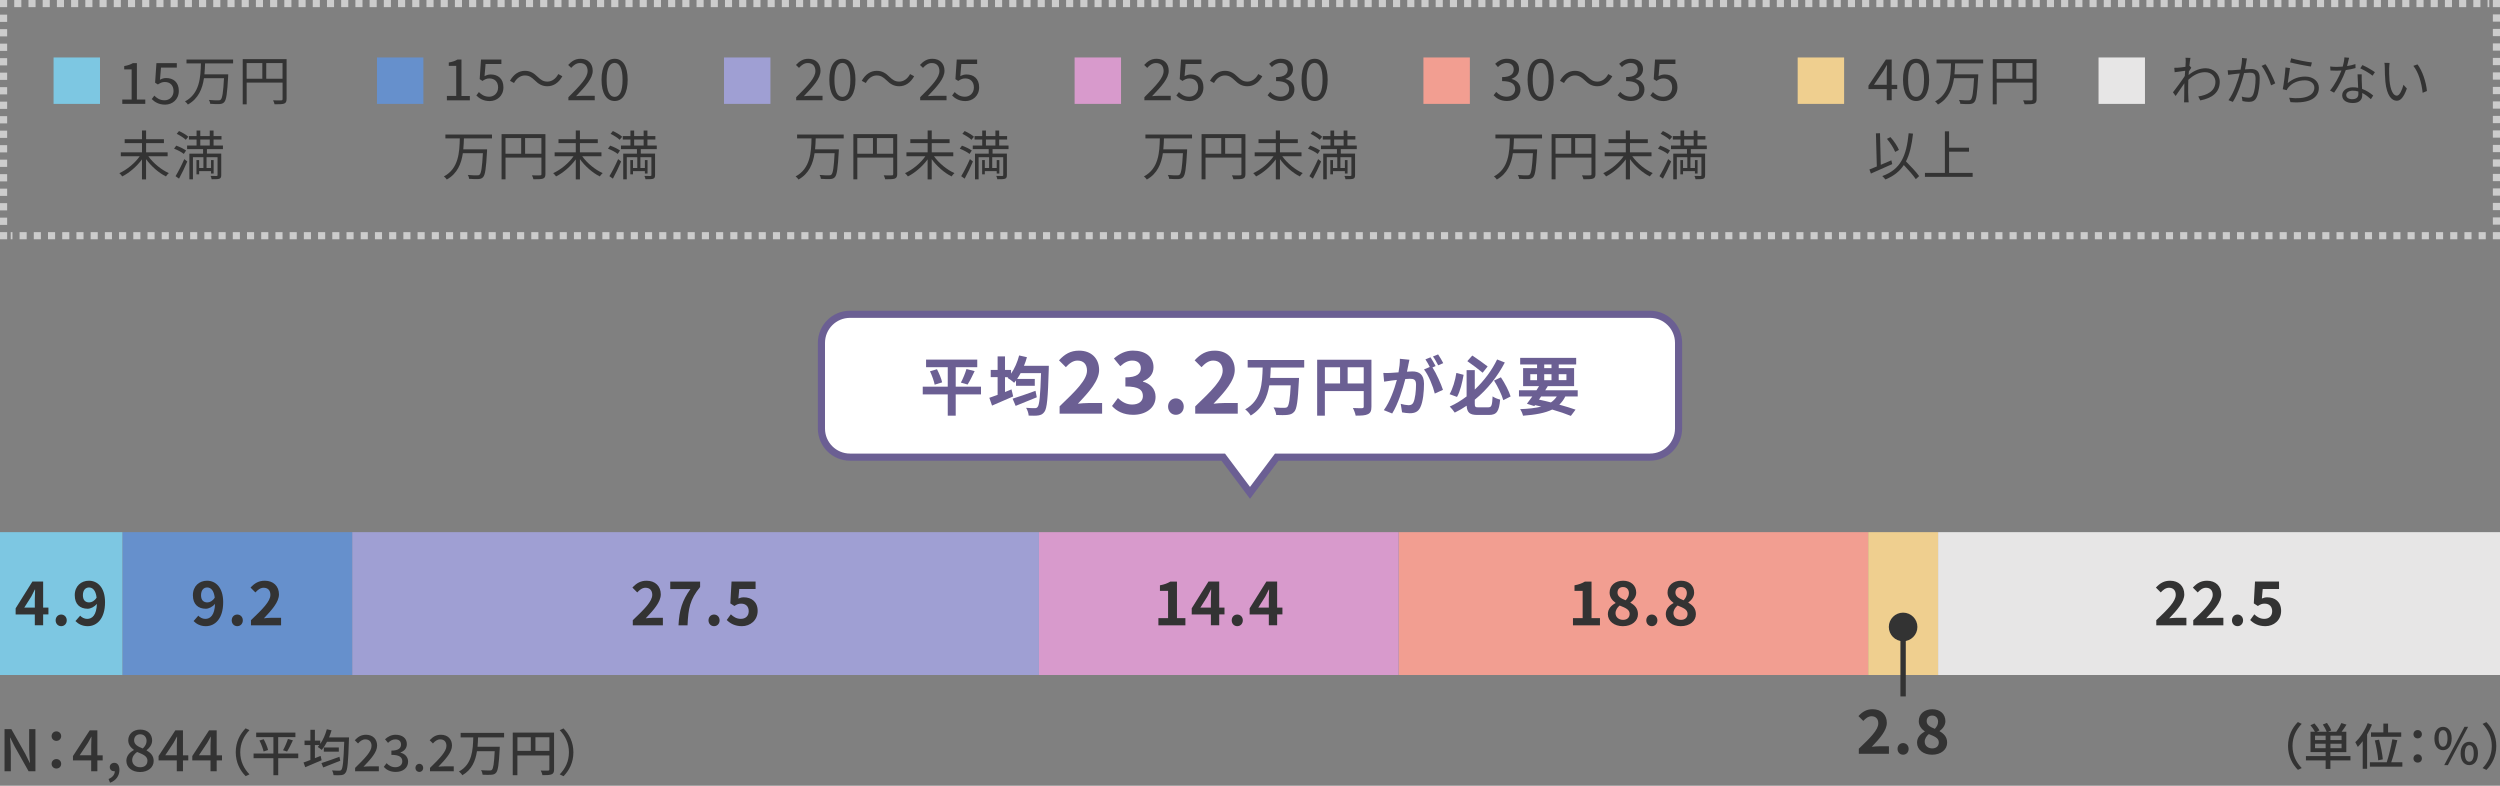 <?xml version="1.0" encoding="UTF-8"?><svg id="junbi" xmlns="http://www.w3.org/2000/svg" width="700" height="220" viewBox="0 0 700 220"><rect x="0" y="0" width="700" height="220" fill="#808080" stroke="none"/><defs><style>.cls-1{stroke-dasharray:0 0 1.99 1.99;}.cls-1,.cls-2,.cls-3,.cls-4{fill:none;}.cls-1,.cls-2,.cls-5,.cls-4{stroke-width:2px;}.cls-1,.cls-2,.cls-4{stroke:#ccc;}.cls-6{fill:#efcf8f;}.cls-6,.cls-7,.cls-8,.cls-9,.cls-10,.cls-11,.cls-12,.cls-13,.cls-14{stroke-width:0px;}.cls-7{fill:#7dc7e2;}.cls-2{stroke-dasharray:0 0 2.03 2.03;}.cls-8{fill:#d89acc;}.cls-9{fill:#333;}.cls-10{fill:#6b5f93;}.cls-3{stroke:#333;stroke-width:1.5px;}.cls-11{fill:#6690cc;}.cls-12{fill:#f29e91;}.cls-13{fill:#9f9fd3;}.cls-14{fill:#e7e6e6;}.cls-5{fill:#fff;stroke:#6b5f93;stroke-miterlimit:10;}</style></defs><path class="cls-5" d="M462,88h-224c-4.42,0-8,3.58-8,8v24c0,4.42,3.58,8,8,8h104.5l7.5,10,7.5-10h104.5c4.42,0,8-3.58,8-8v-24c0-4.42-3.58-8-8-8Z"/><path class="cls-9" d="M643.42,202.18l1.06.5c-1.53,1.6-2.58,3.61-2.58,6.19s1.05,4.59,2.58,6.19l-1.06.5c-1.6-1.61-2.77-3.85-2.77-6.7s1.18-5.08,2.77-6.7Z"/><path class="cls-9" d="M658.13,212.91h-5.62v2.4h-1.33v-2.4h-5.52v-1.22h5.52v-1.11h-4.24v-5.7h1.23c-.27-.55-.78-1.27-1.25-1.82l1.13-.5c.52.57,1.12,1.4,1.4,1.95l-.78.38h2.8c-.21-.59-.66-1.42-1.08-2.03l1.16-.45c.48.66.98,1.54,1.19,2.12l-.9.36h2.33c.5-.67,1.09-1.68,1.42-2.44l1.43.45c-.43.69-.92,1.4-1.37,1.99h1.32v5.7h-4.46v1.11h5.62v1.22ZM651.18,205.98h-2.97v1.23h2.97v-1.23ZM651.18,209.49v-1.25h-2.97v1.25h2.97ZM655.64,205.98h-3.12v1.23h3.12v-1.23ZM655.64,208.25h-3.12v1.25h3.12v-1.25Z"/><path class="cls-9" d="M664.16,202.87c-.38.95-.84,1.89-1.37,2.8v9.6h-1.23v-7.73c-.45.59-.91,1.13-1.37,1.6-.13-.29-.5-.99-.71-1.33,1.37-1.27,2.69-3.28,3.47-5.32l1.22.39ZM672.66,213.44v1.23h-9.09v-1.23h4.71c.59-1.74,1.25-4.45,1.57-6.43l1.4.24c-.45,2.04-1.11,4.51-1.71,6.19h3.12ZM667.34,205.08v-2.47h1.32v2.47h3.68v1.23h-8.46v-1.23h3.46ZM665.9,212.9c-.08-1.39-.48-3.75-.95-5.58l1.18-.21c.5,1.82.95,4.13,1.06,5.5l-1.29.28Z"/><path class="cls-9" d="M675.77,205.59c0-.69.53-1.18,1.18-1.18s1.18.49,1.18,1.18-.53,1.16-1.18,1.16-1.18-.48-1.18-1.16ZM675.77,212.38c0-.7.53-1.18,1.18-1.18s1.18.48,1.18,1.18-.53,1.15-1.18,1.15-1.18-.48-1.18-1.15Z"/><path class="cls-9" d="M681.63,206.76c0-2.06.98-3.25,2.42-3.25s2.42,1.19,2.42,3.25-.97,3.29-2.42,3.29-2.42-1.2-2.42-3.29ZM685.3,206.76c0-1.58-.5-2.3-1.25-2.3s-1.23.71-1.23,2.3.52,2.33,1.23,2.33,1.25-.73,1.25-2.33ZM690.05,203.51h1.02l-5.67,10.73h-1.02l5.67-10.73ZM688.97,210.95c0-2.07,1-3.25,2.44-3.25s2.42,1.18,2.42,3.25-.98,3.29-2.42,3.29-2.44-1.2-2.44-3.29ZM692.65,210.95c0-1.6-.52-2.3-1.25-2.3s-1.25.7-1.25,2.3.52,2.33,1.25,2.33,1.25-.73,1.25-2.33Z"/><path class="cls-9" d="M696.19,215.57l-1.07-.5c1.53-1.6,2.58-3.61,2.58-6.19s-1.05-4.59-2.58-6.19l1.07-.5c1.6,1.61,2.77,3.85,2.77,6.7s-1.18,5.08-2.77,6.7Z"/><path class="cls-10" d="M274.68,110.43h-7.08v5.96h-2.23v-5.96h-7v-2.16h7v-5.46h-6.07v-2.12h14.33v2.12h-6.03v5.46h7.08v2.16ZM262.36,103.39c.59,1.15,1.24,2.67,1.44,3.67l-2.09.65c-.18-.97-.74-2.54-1.31-3.75l1.96-.58ZM269.04,107.13c.58-1.04,1.22-2.63,1.57-3.8l2.29.58c-.65,1.39-1.37,2.84-1.98,3.76l-1.87-.54Z"/><path class="cls-10" d="M293.67,102.43s-.02.74-.02,1.03c-.23,8.01-.49,10.89-1.21,11.85-.49.68-.95.88-1.69,1.01-.65.11-1.69.09-2.72.05-.04-.63-.32-1.55-.72-2.18,1.04.09,2,.09,2.47.09.31,0,.52-.05.74-.32.52-.56.77-3.17.97-9.49h-5.71c-.32.59-.65,1.13-.99,1.64h4.95v1.91h-5.26v-1.49c-.18.23-.34.45-.52.65-.4-.38-1.31-1.06-1.84-1.37l.2-.2h-.92v4.16c.61-.25,1.22-.49,1.82-.74l.47,1.98c-2.02.9-4.21,1.84-5.92,2.56l-.76-2.18c.65-.22,1.46-.5,2.32-.83v-4.95h-1.93v-2.02h1.93v-3.8h2.07v3.8h1.69v1.04c.99-1.4,1.78-3.24,2.27-5.1l2.18.49c-.23.83-.5,1.64-.83,2.41h6.95ZM290.3,111.24c-2.02.85-4.21,1.73-5.92,2.41l-.85-2.02c1.58-.49,4.07-1.35,6.41-2.2l.36,1.8Z"/><path class="cls-10" d="M296.68,113.78c4.63-4.42,7.68-7.44,7.68-10.01,0-1.75-.96-2.81-2.66-2.81-1.3,0-2.35.86-3.26,1.85l-1.92-1.92c1.63-1.75,3.21-2.71,5.64-2.71,3.36,0,5.59,2.14,5.59,5.4,0,3.02-2.79,6.14-5.95,9.46.89-.1,2.06-.19,2.9-.19h3.89v2.98h-11.9v-2.04Z"/><path class="cls-10" d="M311.36,113.68l1.66-2.23c1.05,1.03,2.35,1.82,3.96,1.82,1.8,0,3.03-.86,3.03-2.35,0-1.68-1.03-2.71-4.9-2.71v-2.54c3.26,0,4.32-1.08,4.32-2.57,0-1.34-.87-2.14-2.38-2.14-1.27,0-2.3.6-3.36,1.58l-1.8-2.16c1.54-1.34,3.24-2.21,5.33-2.21,3.43,0,5.76,1.68,5.76,4.66,0,1.87-1.11,3.17-2.95,3.91v.12c1.99.53,3.53,1.99,3.53,4.27,0,3.17-2.86,5.02-6.24,5.02-2.81,0-4.7-1.06-5.95-2.47Z"/><path class="cls-10" d="M327.06,113.85c0-1.32.94-2.3,2.18-2.3s2.21.98,2.21,2.3-.94,2.3-2.21,2.3-2.18-1.01-2.18-2.3Z"/><path class="cls-10" d="M334.67,113.78c4.63-4.42,7.68-7.44,7.68-10.01,0-1.75-.96-2.81-2.66-2.81-1.3,0-2.35.86-3.27,1.85l-1.92-1.92c1.63-1.75,3.22-2.71,5.64-2.71,3.36,0,5.59,2.14,5.59,5.4,0,3.02-2.78,6.14-5.95,9.46.89-.1,2.06-.19,2.9-.19h3.89v2.98h-11.91v-2.04Z"/><path class="cls-10" d="M355.81,102.9c-.04.95-.07,1.94-.16,2.92h8.08s-.02.68-.05.95c-.27,5.53-.58,7.71-1.28,8.5-.54.63-1.12.81-1.93.9-.7.09-1.95.07-3.13.02-.05-.61-.36-1.51-.76-2.11,1.24.11,2.47.11,3.01.11.38,0,.61-.04.85-.23.47-.45.76-2.21.96-6.07h-6c-.56,3.33-1.85,6.45-5.2,8.46-.32-.58-.99-1.31-1.55-1.73,4.63-2.59,4.77-7.38,4.9-11.72h-4.2v-2.11h15.83v2.11h-9.36Z"/><path class="cls-10" d="M384,113.87c0,1.17-.25,1.76-1.01,2.11-.72.36-1.8.4-3.4.4-.11-.59-.47-1.58-.78-2.14,1.03.07,2.2.05,2.56.05.34-.02.47-.13.47-.43v-4.36h-10.88v6.88h-2.16v-15.66h15.2v13.16ZM370.97,107.37h4.25v-4.54h-4.25v4.54ZM381.84,107.37v-4.54h-4.5v4.54h4.5Z"/><path class="cls-10" d="M394.33,102.22c-.11.54-.25,1.21-.38,1.85.61-.04,1.13-.07,1.51-.07,1.91,0,3.26.85,3.26,3.44,0,2.12-.25,5.04-1.03,6.61-.59,1.26-1.58,1.66-2.95,1.66-.68,0-1.55-.13-2.16-.25l-.38-2.38c.68.2,1.73.38,2.2.38.61,0,1.06-.18,1.35-.77.49-1.03.74-3.21.74-4.99,0-1.44-.63-1.64-1.75-1.64-.29,0-.74.04-1.26.07-.68,2.74-2.02,7-3.67,9.65l-2.34-.94c1.75-2.36,2.99-6,3.65-8.46-.65.07-1.22.14-1.55.18-.52.09-1.46.22-2.02.31l-.22-2.45c.67.05,1.26.02,1.93,0,.56-.02,1.4-.07,2.32-.16.25-1.35.41-2.66.38-3.8l2.68.27c-.11.47-.23,1.04-.32,1.49ZM401.97,102.5l-.88.38c1.08,1.67,2.43,4.68,2.94,6.28l-2.29,1.04c-.47-2-1.75-5.17-3.02-6.75l1.62-.7c-.36-.68-.81-1.55-1.22-2.12l1.42-.59c.45.67,1.1,1.8,1.44,2.47ZM404.11,101.68l-1.42.61c-.38-.74-.96-1.8-1.46-2.48l1.44-.58c.47.68,1.13,1.82,1.44,2.45Z"/><path class="cls-10" d="M409.81,104.95c-.38,2.12-.95,4.65-1.85,6.19l-2.07-.77c.88-1.55,1.57-3.83,1.89-5.94l2.03.52ZM416.72,114.05c.92,0,1.08-.52,1.21-3.06.52.38,1.48.76,2.11.9-.29,3.24-.92,4.3-3.13,4.3h-3.15c-2.21,0-2.97-.61-3.1-2.59-1.04.72-2.18,1.37-3.33,1.93-.32-.49-.97-1.28-1.4-1.69,1.68-.76,3.26-1.73,4.72-2.84v-7.36h2.29v5.44c2.72-2.56,4.88-5.55,6.25-8.43l2.16.85c-1.96,3.76-4.79,7.47-8.41,10.42v1.1c0,.92.14,1.04,1.06,1.04h2.74ZM415.14,104.36c-1.04-.86-2.88-2.27-4.29-3.24l1.39-1.57c1.46.94,3.28,2.27,4.3,3.06l-1.4,1.75ZM420.25,105.64c1.13,1.69,2.27,3.89,2.72,5.37l-2.05,1.04c-.41-1.49-1.53-3.8-2.59-5.49l1.93-.92Z"/><path class="cls-10" d="M438.29,111c-.45.92-1.01,1.67-1.68,2.3,1.75.49,3.31.97,4.54,1.4l-1.31,1.75c-1.37-.56-3.19-1.19-5.22-1.78-2.02.99-4.68,1.46-8.17,1.73-.14-.61-.49-1.37-.81-1.84,2.38-.09,4.32-.31,5.92-.72-.58-.14-1.15-.29-1.75-.41l-.2.27-2.07-.65c.45-.58.97-1.28,1.51-2.05h-3.74v-1.73h4.9c.25-.4.49-.77.72-1.15h-4.46v-5.04h3.91v-1.03h-4.73v-1.85h15.68v1.85h-4.88v1.03h4.3v5.04h-7.36c-.23.38-.47.76-.72,1.15h9.09v1.73h-3.46ZM428.48,106.45h1.89v-1.67h-1.89v1.67ZM430.91,111.89c1.12.23,2.25.5,3.35.79.67-.45,1.21-1.01,1.64-1.67h-4.39l-.59.88ZM432.38,103.08h2.04v-1.03h-2.04v1.03ZM434.42,106.45v-1.67h-2.04v1.67h2.04ZM436.44,104.77v1.67h2.16v-1.67h-2.16Z"/><path class="cls-9" d="M1.28,204.16h1.9l3.91,6.93,1.23,2.5h.08c-.1-1.22-.24-2.64-.24-3.92v-5.51h1.76v11.8h-1.91l-3.91-6.95-1.23-2.46h-.08c.1,1.22.24,2.58.24,3.86v5.55h-1.76v-11.8Z"/><path class="cls-9" d="M14.45,206.12c0-.78.61-1.34,1.34-1.34s1.34.56,1.34,1.34-.61,1.33-1.34,1.33-1.34-.54-1.34-1.33ZM14.45,213.88c0-.8.61-1.34,1.34-1.34s1.34.54,1.34,1.34-.61,1.31-1.34,1.31-1.34-.54-1.34-1.31Z"/><path class="cls-9" d="M25.54,212.92h-5.11v-1.23l4.69-7.19h2.14v6.99h1.49v1.42h-1.49v3.04h-1.73v-3.04ZM25.54,211.49v-2.9c0-.64.05-1.67.08-2.31h-.06c-.29.58-.61,1.12-.94,1.71l-2.32,3.49h3.25Z"/><path class="cls-9" d="M30.4,218.12c1.1-.45,1.75-1.26,1.75-2.19-.06.02-.11.02-.18.02-.66,0-1.23-.42-1.23-1.18,0-.72.58-1.18,1.28-1.18.9,0,1.42.75,1.42,1.98,0,1.68-.98,2.98-2.62,3.6l-.42-1.04Z"/><path class="cls-9" d="M35.38,213.03c0-1.46,1.02-2.43,2.11-3.01v-.06c-.88-.62-1.58-1.47-1.58-2.67,0-1.82,1.44-3.01,3.36-3.01,2.05,0,3.33,1.26,3.33,3.07,0,1.18-.83,2.16-1.55,2.69v.08c1.04.61,1.98,1.42,1.98,2.96,0,1.75-1.54,3.09-3.81,3.09s-3.84-1.31-3.84-3.14ZM41.29,213.03c0-1.36-1.3-1.82-2.9-2.48-.8.56-1.38,1.34-1.38,2.3,0,1.17.98,1.98,2.24,1.98s2.03-.7,2.03-1.81ZM41.04,207.46c0-1.06-.66-1.86-1.81-1.86-.96,0-1.68.64-1.68,1.68,0,1.23,1.12,1.78,2.43,2.29.69-.64,1.06-1.34,1.06-2.11Z"/><path class="cls-9" d="M49.51,212.92h-5.11v-1.23l4.69-7.19h2.14v6.99h1.49v1.42h-1.49v3.04h-1.73v-3.04ZM49.51,211.49v-2.9c0-.64.05-1.67.08-2.31h-.06c-.29.58-.61,1.12-.94,1.71l-2.32,3.49h3.25Z"/><path class="cls-9" d="M58.95,212.92h-5.11v-1.23l4.69-7.19h2.14v6.99h1.49v1.42h-1.49v3.04h-1.73v-3.04ZM58.95,211.49v-2.9c0-.64.05-1.67.08-2.31h-.06c-.29.58-.61,1.12-.95,1.71l-2.32,3.49h3.25Z"/><path class="cls-9" d="M68.78,203.94l1.07.5c-1.53,1.6-2.58,3.61-2.58,6.19s1.05,4.59,2.58,6.19l-1.07.5c-1.6-1.61-2.77-3.85-2.77-6.7s1.18-5.08,2.77-6.7Z"/><path class="cls-9" d="M83.52,212.3h-5.62v4.76h-1.35v-4.76h-5.55v-1.32h5.55v-4.59h-4.82v-1.27h10.98v1.27h-4.82v4.59h5.62v1.32ZM73.83,206.97c.52.97,1.05,2.21,1.23,3.03l-1.25.42c-.18-.8-.66-2.1-1.16-3.08l1.18-.36ZM79.25,210.06c.48-.84,1.06-2.17,1.37-3.15l1.39.38c-.5,1.09-1.12,2.35-1.64,3.14l-1.12-.36Z"/><path class="cls-9" d="M97.73,206.48s-.01.48-.03.66c-.2,6.3-.38,8.53-.95,9.23-.34.48-.67.59-1.21.66-.49.07-1.33.06-2.16.01-.01-.38-.18-.94-.42-1.32.88.07,1.67.07,2.02.07.28.01.43-.04.59-.22.42-.46.63-2.54.81-7.86h-4.82c-.45.87-.95,1.65-1.47,2.27-.25-.22-.81-.64-1.12-.83.15-.17.31-.34.45-.53h-1.25v3.67c.53-.21,1.06-.42,1.6-.64l.28,1.22c-1.58.69-3.28,1.4-4.58,1.95l-.48-1.32c.53-.18,1.19-.42,1.92-.7v-4.17h-1.64v-1.25h1.64v-3.04h1.26v3.04h1.5v.91c.8-1.13,1.44-2.61,1.84-4.09l1.33.29c-.2.67-.43,1.34-.7,1.99h5.59ZM95.28,213c-1.65.67-3.42,1.37-4.78,1.89l-.5-1.23c1.23-.39,3.21-1.08,5.04-1.76l.24,1.11ZM94.87,209.29v1.18h-4.2v-1.18h4.2Z"/><path class="cls-9" d="M99.42,215.02c2.87-2.82,4.61-4.61,4.61-6.18,0-1.09-.59-1.82-1.75-1.82-.81,0-1.48.52-2.03,1.15l-.91-.9c.88-.95,1.79-1.54,3.14-1.54,1.89,0,3.11,1.2,3.11,3.03s-1.67,3.68-3.81,5.92c.52-.06,1.18-.1,1.68-.1h2.62v1.37h-6.65v-.94Z"/><path class="cls-9" d="M107.45,214.73l.79-1.04c.6.62,1.37,1.13,2.44,1.13,1.16,0,1.96-.63,1.96-1.64,0-1.11-.73-1.82-3.05-1.82v-1.19c2.03,0,2.7-.74,2.7-1.71,0-.9-.6-1.44-1.58-1.44-.8,0-1.47.39-2.06.98l-.84-1.01c.81-.74,1.76-1.26,2.96-1.26,1.85,0,3.15.95,3.15,2.61,0,1.16-.69,1.93-1.78,2.34v.07c1.19.29,2.13,1.16,2.13,2.52,0,1.81-1.55,2.87-3.45,2.87-1.62,0-2.67-.64-3.36-1.41Z"/><path class="cls-9" d="M116.33,215.02c0-.67.48-1.15,1.08-1.15s1.08.48,1.08,1.15-.48,1.12-1.08,1.12-1.08-.46-1.08-1.12Z"/><path class="cls-9" d="M120.39,215.02c2.87-2.82,4.61-4.61,4.61-6.18,0-1.09-.59-1.82-1.75-1.82-.81,0-1.48.52-2.03,1.15l-.91-.9c.88-.95,1.79-1.54,3.14-1.54,1.89,0,3.11,1.2,3.11,3.03s-1.67,3.68-3.81,5.92c.52-.06,1.18-.1,1.68-.1h2.62v1.37h-6.65v-.94Z"/><path class="cls-9" d="M133.85,206.49c-.03.85-.05,1.72-.14,2.59h6.22s0,.42-.01.6c-.24,4.4-.48,6.08-1.02,6.68-.35.41-.73.52-1.32.57-.53.06-1.48.04-2.44-.01-.03-.38-.21-.91-.45-1.27.99.08,1.99.08,2.37.08.32.01.49-.01.66-.17.41-.35.62-1.82.8-5.23h-4.97c-.41,2.69-1.42,5.2-4.1,6.74-.18-.35-.6-.78-.94-1.05,3.74-2.02,3.89-6.05,4.01-9.54h-3.54v-1.27h12.17v1.27h-7.29Z"/><path class="cls-9" d="M155.14,215.44c0,.76-.17,1.15-.69,1.37-.5.21-1.32.24-2.56.24-.06-.36-.27-.95-.48-1.3.9.04,1.79.03,2.06.01.27,0,.35-.08.35-.34v-3.89h-8.95v5.53h-1.3v-11.93h11.57v10.31ZM144.88,210.25h3.75v-3.82h-3.75v3.82ZM153.83,210.25v-3.82h-3.91v3.82h3.91Z"/><path class="cls-9" d="M157.78,217.33l-1.06-.5c1.53-1.6,2.58-3.61,2.58-6.19s-1.05-4.59-2.58-6.19l1.06-.5c1.6,1.61,2.77,3.85,2.77,6.7s-1.18,5.08-2.77,6.7Z"/><path class="cls-9" d="M34.25,27.86h2.61v-8.42h-2.08v-.94c1.04-.18,1.79-.45,2.43-.83h1.12v10.2h2.35v1.22h-6.44v-1.22Z"/><path class="cls-9" d="M42.49,27.74l.72-.96c.67.67,1.52,1.3,2.88,1.3s2.5-1.01,2.5-2.59-.96-2.53-2.43-2.53c-.78,0-1.28.26-1.95.7l-.78-.5.37-5.49h5.71v1.25h-4.43l-.29,3.41c.53-.29,1.04-.48,1.74-.48,1.95,0,3.54,1.12,3.54,3.59s-1.86,3.86-3.84,3.86c-1.82,0-2.95-.77-3.73-1.55Z"/><path class="cls-9" d="M57.42,17.75c-.03.99-.08,2.02-.18,3.06h6.66s0,.39-.01.54c-.27,4.83-.51,6.61-1.1,7.24-.34.38-.71.5-1.28.54-.57.04-1.6.02-2.64-.06-.02-.33-.17-.78-.39-1.09,1.12.12,2.21.12,2.61.12.35,0,.53-.03.71-.2.45-.4.71-2.05.92-6.01h-5.61c-.43,2.94-1.54,5.73-4.5,7.38-.18-.3-.51-.66-.81-.87,4.15-2.21,4.37-6.82,4.46-10.65h-4.04v-1.08h13.05v1.08h-7.84Z"/><path class="cls-9" d="M80.24,27.73c0,.72-.18,1.08-.69,1.28-.5.18-1.33.19-2.67.19-.06-.3-.25-.81-.42-1.11,1.02.04,2,.03,2.28.01.27,0,.38-.09.38-.38v-4.59h-10.05v6.09h-1.11v-12.67h12.29v11.17ZM69.06,22.04h4.39v-4.39h-4.39v4.39ZM79.11,22.04v-4.39h-4.56v4.39h4.56Z"/><path class="cls-9" d="M41.54,43.76c1.37,1.92,3.65,3.79,5.73,4.71-.26.21-.62.64-.81.93-1.98-.98-4.11-2.83-5.56-4.83v5.67h-1.15v-5.61c-1.46,1.99-3.56,3.78-5.52,4.77-.19-.27-.55-.71-.81-.92,2.08-.93,4.35-2.79,5.7-4.72h-5.29v-1.1h5.93v-2.58h-4.85v-1.1h4.85v-2.44h1.15v2.44h4.99v1.1h-4.99v2.58h6.03v1.1h-5.38Z"/><path class="cls-9" d="M51.47,43.1c-.58-.48-1.75-1.11-2.73-1.47l.61-.85c.93.33,2.13.9,2.75,1.36l-.63.96ZM49.15,49.33c.71-1.14,1.71-3.09,2.45-4.78l.84.66c-.66,1.57-1.54,3.42-2.31,4.81l-.97-.69ZM52.03,39.15c-.51-.52-1.62-1.23-2.55-1.67l.64-.79c.92.41,2.04,1.06,2.6,1.6l-.69.85ZM57.94,41.75v1.26h4.01v6.01c0,.56-.11.85-.51,1.02-.42.15-1.11.15-2.18.15-.04-.27-.16-.66-.3-.94.76.03,1.47.03,1.68.03.21-.01.27-.07.27-.25v-5.02h-3.08v3.04h1.26v-2.23h.73v3.78h-.73v-.69h-3.33v.9h-.75v-3.99h.75v2.23h1.2v-3.04h-2.94v6.21h-1v-7.2h3.84v-1.26h-4.47v-1.01h2.65v-1.68h-2.14v-.98h2.14v-1.54h1.04v1.54h2.65v-1.54h1.07v1.54h2.22v.98h-2.22v1.68h2.62v1.01h-4.49ZM56.08,40.74h2.65v-1.68h-2.65v1.68Z"/><rect class="cls-7" x="15" y="16.09" width="13" height="13"/><path class="cls-9" d="M125.13,26.86h2.61v-8.42h-2.08v-.94c1.04-.18,1.79-.45,2.43-.83h1.12v10.2h2.35v1.22h-6.43v-1.22Z"/><path class="cls-9" d="M133.37,26.74l.72-.96c.67.67,1.52,1.3,2.88,1.3s2.5-1.01,2.5-2.59-.96-2.53-2.43-2.53c-.78,0-1.28.26-1.95.7l-.78-.5.37-5.49h5.71v1.25h-4.43l-.29,3.41c.53-.29,1.04-.48,1.75-.48,1.95,0,3.54,1.12,3.54,3.59s-1.86,3.86-3.84,3.86c-1.82,0-2.95-.77-3.73-1.55Z"/><path class="cls-9" d="M146.96,21.13c-1.26,0-2.37.85-3.03,2.11l-1.14-.61c1.01-1.82,2.48-2.8,4.18-2.8,1.46,0,2.48.59,3.6,1.71.86.82,1.57,1.31,2.72,1.31,1.26,0,2.37-.85,3.03-2.11l1.14.61c-1.01,1.82-2.48,2.8-4.18,2.8-1.46,0-2.48-.59-3.6-1.71-.86-.82-1.55-1.31-2.72-1.31Z"/><path class="cls-9" d="M159.15,27.22c3.44-3.43,5.38-5.47,5.38-7.35,0-1.3-.7-2.22-2.16-2.22-.96,0-1.79.61-2.43,1.36l-.85-.82c.96-1.04,1.97-1.73,3.46-1.73,2.1,0,3.41,1.33,3.41,3.35,0,2.15-1.95,4.27-4.66,7.12.61-.05,1.31-.11,1.92-.11h3.31v1.26h-7.38v-.86Z"/><path class="cls-9" d="M168.43,22.33c0-3.83,1.39-5.87,3.67-5.87s3.65,2.06,3.65,5.87-1.38,5.95-3.65,5.95-3.67-2.13-3.67-5.95ZM174.32,22.33c0-3.35-.9-4.71-2.22-4.71s-2.24,1.36-2.24,4.71.9,4.79,2.24,4.79,2.22-1.44,2.22-4.79Z"/><path class="cls-9" d="M129.9,38.75c-.03.99-.08,2.02-.18,3.06h6.66s0,.39-.01.54c-.27,4.83-.51,6.61-1.1,7.24-.34.38-.7.5-1.27.54s-1.61.02-2.64-.06c-.02-.33-.17-.78-.39-1.09,1.12.12,2.21.12,2.61.12.34,0,.52-.03.71-.2.45-.4.71-2.05.92-6.01h-5.61c-.43,2.94-1.54,5.73-4.5,7.38-.18-.3-.51-.66-.81-.87,4.16-2.21,4.37-6.82,4.46-10.65h-4.04v-1.08h13.05v1.08h-7.84Z"/><path class="cls-9" d="M152.72,48.73c0,.72-.18,1.08-.69,1.28-.5.18-1.34.19-2.67.19-.06-.3-.25-.81-.42-1.11,1.02.04,2,.03,2.28.01.27,0,.38-.09.38-.38v-4.59h-10.05v6.09h-1.11v-12.67h12.28v11.17ZM141.54,43.04h4.39v-4.39h-4.39v4.39ZM151.59,43.04v-4.39h-4.56v4.39h4.56Z"/><path class="cls-9" d="M163.02,43.76c1.37,1.92,3.65,3.79,5.73,4.71-.25.21-.62.64-.81.93-1.98-.98-4.11-2.83-5.56-4.83v5.67h-1.16v-5.61c-1.46,1.99-3.55,3.78-5.52,4.77-.2-.27-.55-.71-.81-.92,2.08-.93,4.35-2.79,5.7-4.72h-5.29v-1.1h5.92v-2.58h-4.84v-1.1h4.84v-2.44h1.16v2.44h5v1.1h-5v2.58h6.03v1.1h-5.38Z"/><path class="cls-9" d="M172.96,43.1c-.58-.48-1.75-1.11-2.73-1.47l.62-.85c.93.33,2.13.9,2.75,1.36l-.63.96ZM170.63,49.33c.71-1.14,1.71-3.09,2.45-4.78l.84.66c-.66,1.57-1.54,3.42-2.31,4.81l-.97-.69ZM173.51,39.15c-.51-.52-1.62-1.23-2.55-1.67l.64-.79c.92.41,2.04,1.06,2.6,1.6l-.69.85ZM179.42,41.75v1.26h4v6.01c0,.56-.11.85-.51,1.02-.42.15-1.11.15-2.17.15-.04-.27-.17-.66-.3-.94.76.03,1.47.03,1.68.03.21-.01.27-.07.27-.25v-5.02h-3.08v3.04h1.26v-2.23h.74v3.78h-.74v-.69h-3.33v.9h-.75v-3.99h.75v2.23h1.2v-3.04h-2.94v6.21h-1v-7.2h3.84v-1.26h-4.47v-1.01h2.65v-1.68h-2.14v-.98h2.14v-1.54h1.04v1.54h2.66v-1.54h1.06v1.54h2.22v.98h-2.22v1.68h2.62v1.01h-4.48ZM177.56,40.74h2.66v-1.68h-2.66v1.68Z"/><rect class="cls-11" x="105.55" y="16.09" width="13" height="13"/><path class="cls-9" d="M222.93,27.22c3.44-3.43,5.38-5.47,5.38-7.35,0-1.3-.7-2.22-2.16-2.22-.96,0-1.79.61-2.43,1.36l-.85-.82c.96-1.04,1.97-1.73,3.46-1.73,2.1,0,3.41,1.33,3.41,3.35,0,2.15-1.95,4.27-4.66,7.12.61-.05,1.31-.11,1.92-.11h3.31v1.26h-7.38v-.86Z"/><path class="cls-9" d="M232.21,22.33c0-3.83,1.39-5.87,3.67-5.87s3.65,2.06,3.65,5.87-1.38,5.95-3.65,5.95-3.67-2.13-3.67-5.95ZM238.1,22.33c0-3.35-.9-4.71-2.22-4.71s-2.24,1.36-2.24,4.71.9,4.79,2.24,4.79,2.22-1.44,2.22-4.79Z"/><path class="cls-9" d="M245.46,21.13c-1.27,0-2.37.85-3.03,2.11l-1.14-.61c1.01-1.82,2.48-2.8,4.18-2.8,1.46,0,2.48.59,3.6,1.71.86.82,1.57,1.31,2.72,1.31,1.27,0,2.37-.85,3.03-2.11l1.14.61c-1.01,1.82-2.48,2.8-4.18,2.8-1.46,0-2.48-.59-3.6-1.71-.87-.82-1.55-1.31-2.72-1.31Z"/><path class="cls-9" d="M257.65,27.22c3.44-3.43,5.38-5.47,5.38-7.35,0-1.3-.71-2.22-2.16-2.22-.96,0-1.79.61-2.43,1.36l-.85-.82c.96-1.04,1.97-1.73,3.46-1.73,2.1,0,3.41,1.33,3.41,3.35,0,2.15-1.95,4.27-4.66,7.12.61-.05,1.31-.11,1.92-.11h3.31v1.26h-7.38v-.86Z"/><path class="cls-9" d="M266.59,26.74l.72-.96c.67.67,1.52,1.3,2.88,1.3s2.5-1.01,2.5-2.59-.96-2.53-2.43-2.53c-.78,0-1.28.26-1.95.7l-.79-.5.37-5.49h5.71v1.25h-4.43l-.29,3.41c.53-.29,1.04-.48,1.74-.48,1.95,0,3.54,1.12,3.54,3.59s-1.86,3.86-3.84,3.86c-1.82,0-2.95-.77-3.73-1.55Z"/><path class="cls-9" d="M228.4,38.75c-.03.99-.07,2.02-.18,3.06h6.66s0,.39-.02.54c-.27,4.83-.51,6.61-1.09,7.24-.35.38-.71.5-1.28.54s-1.61.02-2.64-.06c-.01-.33-.16-.78-.39-1.09,1.12.12,2.2.12,2.61.12.34,0,.53-.03.71-.2.45-.4.71-2.05.91-6.01h-5.61c-.44,2.94-1.54,5.73-4.5,7.38-.18-.3-.51-.66-.81-.87,4.16-2.21,4.37-6.82,4.46-10.65h-4.04v-1.08h13.05v1.08h-7.85Z"/><path class="cls-9" d="M251.22,48.73c0,.72-.18,1.08-.69,1.28-.49.18-1.33.19-2.67.19-.06-.3-.26-.81-.42-1.11,1.02.04,1.99.03,2.28.01.27,0,.38-.09.38-.38v-4.59h-10.05v6.09h-1.11v-12.67h12.28v11.17ZM240.04,43.04h4.39v-4.39h-4.39v4.39ZM250.09,43.04v-4.39h-4.56v4.39h4.56Z"/><path class="cls-9" d="M261.52,43.76c1.37,1.92,3.65,3.79,5.73,4.71-.25.21-.62.64-.81.93-1.98-.98-4.11-2.83-5.56-4.83v5.67h-1.15v-5.61c-1.46,1.99-3.55,3.78-5.52,4.77-.2-.27-.55-.71-.81-.92,2.09-.93,4.35-2.79,5.7-4.72h-5.29v-1.1h5.93v-2.58h-4.85v-1.1h4.85v-2.44h1.15v2.44h5v1.1h-5v2.58h6.03v1.1h-5.38Z"/><path class="cls-9" d="M271.46,43.1c-.58-.48-1.75-1.11-2.73-1.47l.62-.85c.93.33,2.13.9,2.75,1.36l-.63.96ZM269.13,49.33c.71-1.14,1.71-3.09,2.45-4.78l.84.66c-.66,1.57-1.54,3.42-2.31,4.81l-.97-.69ZM272.01,39.15c-.51-.52-1.62-1.23-2.55-1.67l.64-.79c.91.41,2.04,1.06,2.6,1.6l-.69.85ZM277.92,41.75v1.26h4.01v6.01c0,.56-.11.85-.51,1.02-.42.15-1.11.15-2.17.15-.04-.27-.17-.66-.3-.94.77.03,1.47.03,1.68.03.21-.01.27-.07.27-.25v-5.02h-3.08v3.04h1.26v-2.23h.74v3.78h-.74v-.69h-3.33v.9h-.75v-3.99h.75v2.23h1.2v-3.04h-2.94v6.21h-1.01v-7.2h3.84v-1.26h-4.47v-1.01h2.65v-1.68h-2.14v-.98h2.14v-1.54h1.04v1.54h2.65v-1.54h1.06v1.54h2.22v.98h-2.22v1.68h2.62v1.01h-4.48ZM276.06,40.74h2.65v-1.68h-2.65v1.68Z"/><rect class="cls-13" x="202.72" y="16.09" width="13" height="13"/><path class="cls-9" d="M320.43,27.22c3.44-3.43,5.38-5.47,5.38-7.35,0-1.3-.7-2.22-2.16-2.22-.96,0-1.79.61-2.43,1.36l-.85-.82c.96-1.04,1.97-1.73,3.46-1.73,2.1,0,3.41,1.33,3.41,3.35,0,2.15-1.95,4.27-4.66,7.12.61-.05,1.31-.11,1.92-.11h3.31v1.26h-7.38v-.86Z"/><path class="cls-9" d="M329.38,26.74l.72-.96c.67.67,1.52,1.3,2.88,1.3s2.5-1.01,2.5-2.59-.96-2.53-2.43-2.53c-.78,0-1.28.26-1.95.7l-.78-.5.37-5.49h5.71v1.25h-4.43l-.29,3.41c.53-.29,1.04-.48,1.74-.48,1.95,0,3.54,1.12,3.54,3.59s-1.86,3.86-3.84,3.86c-1.83,0-2.95-.77-3.73-1.55Z"/><path class="cls-9" d="M342.96,21.13c-1.26,0-2.37.85-3.03,2.11l-1.14-.61c1.01-1.82,2.48-2.8,4.18-2.8,1.46,0,2.48.59,3.6,1.71.86.82,1.57,1.31,2.72,1.31,1.26,0,2.37-.85,3.02-2.11l1.14.61c-1.01,1.82-2.48,2.8-4.18,2.8-1.46,0-2.48-.59-3.6-1.71-.86-.82-1.55-1.31-2.72-1.31Z"/><path class="cls-9" d="M354.91,26.69l.74-.96c.69.72,1.58,1.34,2.91,1.34s2.39-.82,2.39-2.1c0-1.36-.94-2.26-3.65-2.26v-1.12c2.42,0,3.25-.94,3.25-2.15,0-1.1-.77-1.81-1.99-1.81-.94,0-1.78.48-2.43,1.15l-.78-.91c.88-.83,1.92-1.42,3.28-1.42,1.97,0,3.41,1.04,3.41,2.9,0,1.38-.85,2.26-2.08,2.71v.06c1.38.34,2.48,1.34,2.48,2.91,0,2.03-1.68,3.25-3.76,3.25-1.84,0-2.99-.77-3.76-1.6Z"/><path class="cls-9" d="M364.43,22.33c0-3.83,1.39-5.87,3.67-5.87s3.65,2.06,3.65,5.87-1.38,5.95-3.65,5.95-3.67-2.13-3.67-5.95ZM370.32,22.33c0-3.35-.9-4.71-2.22-4.71s-2.24,1.36-2.24,4.71.9,4.79,2.24,4.79,2.22-1.44,2.22-4.79Z"/><path class="cls-9" d="M325.91,38.75c-.03.99-.08,2.02-.18,3.06h6.66s0,.39-.01.54c-.27,4.83-.51,6.61-1.09,7.24-.35.38-.71.5-1.28.54-.57.04-1.6.02-2.64-.06-.01-.33-.17-.78-.39-1.09,1.12.12,2.2.12,2.61.12.34,0,.53-.03.71-.2.45-.4.71-2.05.92-6.01h-5.61c-.44,2.94-1.54,5.73-4.5,7.38-.18-.3-.51-.66-.81-.87,4.16-2.21,4.37-6.82,4.46-10.65h-4.04v-1.08h13.05v1.08h-7.84Z"/><path class="cls-9" d="M348.72,48.73c0,.72-.18,1.08-.69,1.28-.5.18-1.33.19-2.67.19-.06-.3-.26-.81-.42-1.11,1.02.04,1.99.03,2.28.01.27,0,.38-.09.38-.38v-4.59h-10.05v6.09h-1.11v-12.67h12.28v11.17ZM337.55,43.04h4.4v-4.39h-4.4v4.39ZM347.6,43.04v-4.39h-4.56v4.39h4.56Z"/><path class="cls-9" d="M359.03,43.76c1.37,1.92,3.65,3.79,5.73,4.71-.25.21-.62.64-.81.93-1.98-.98-4.11-2.83-5.56-4.83v5.67h-1.16v-5.61c-1.46,1.99-3.55,3.78-5.52,4.77-.2-.27-.55-.71-.81-.92,2.08-.93,4.35-2.79,5.7-4.72h-5.29v-1.1h5.92v-2.58h-4.84v-1.1h4.84v-2.44h1.16v2.44h5v1.1h-5v2.58h6.03v1.1h-5.38Z"/><path class="cls-9" d="M368.96,43.1c-.58-.48-1.75-1.11-2.73-1.47l.62-.85c.93.33,2.13.9,2.75,1.36l-.63.96ZM366.63,49.33c.71-1.14,1.71-3.09,2.45-4.78l.84.66c-.66,1.57-1.54,3.42-2.31,4.81l-.97-.69ZM369.51,39.15c-.51-.52-1.62-1.23-2.55-1.67l.64-.79c.92.41,2.04,1.06,2.6,1.6l-.69.85ZM375.42,41.75v1.26h4v6.01c0,.56-.11.85-.51,1.02-.42.15-1.11.15-2.17.15-.04-.27-.17-.66-.3-.94.76.03,1.47.03,1.68.03.21-.01.27-.07.27-.25v-5.02h-3.08v3.04h1.26v-2.23h.74v3.78h-.74v-.69h-3.33v.9h-.75v-3.99h.75v2.23h1.2v-3.04h-2.94v6.21h-1v-7.2h3.84v-1.26h-4.47v-1.01h2.65v-1.68h-2.14v-.98h2.14v-1.54h1.04v1.54h2.66v-1.54h1.06v1.54h2.22v.98h-2.22v1.68h2.62v1.01h-4.48ZM373.56,40.74h2.66v-1.68h-2.66v1.68Z"/><rect class="cls-8" x="300.89" y="16.09" width="13" height="13"/><path class="cls-9" d="M418.2,26.69l.74-.96c.69.72,1.58,1.34,2.91,1.34s2.39-.82,2.39-2.1c0-1.36-.94-2.26-3.65-2.26v-1.12c2.42,0,3.25-.94,3.25-2.15,0-1.1-.77-1.81-1.99-1.81-.94,0-1.78.48-2.43,1.15l-.78-.91c.88-.83,1.92-1.42,3.28-1.42,1.97,0,3.41,1.04,3.41,2.9,0,1.38-.85,2.26-2.08,2.71v.06c1.38.34,2.48,1.34,2.48,2.91,0,2.03-1.68,3.25-3.76,3.25-1.84,0-2.99-.77-3.76-1.6Z"/><path class="cls-9" d="M427.72,22.33c0-3.83,1.39-5.87,3.67-5.87s3.65,2.06,3.65,5.87-1.38,5.95-3.65,5.95-3.67-2.13-3.67-5.95ZM433.61,22.33c0-3.35-.9-4.71-2.22-4.71s-2.24,1.36-2.24,4.71.9,4.79,2.24,4.79,2.22-1.44,2.22-4.79Z"/><path class="cls-9" d="M440.96,21.13c-1.26,0-2.37.85-3.03,2.11l-1.14-.61c1.01-1.82,2.48-2.8,4.18-2.8,1.46,0,2.48.59,3.6,1.71.86.82,1.57,1.31,2.72,1.31,1.26,0,2.37-.85,3.02-2.11l1.14.61c-1.01,1.82-2.48,2.8-4.18,2.8-1.46,0-2.48-.59-3.6-1.71-.86-.82-1.55-1.31-2.72-1.31Z"/><path class="cls-9" d="M452.92,26.69l.74-.96c.69.72,1.58,1.34,2.91,1.34s2.39-.82,2.39-2.1c0-1.36-.94-2.26-3.65-2.26v-1.12c2.42,0,3.25-.94,3.25-2.15,0-1.1-.77-1.81-1.99-1.81-.94,0-1.78.48-2.43,1.15l-.78-.91c.88-.83,1.92-1.42,3.28-1.42,1.97,0,3.41,1.04,3.41,2.9,0,1.38-.85,2.26-2.08,2.71v.06c1.38.34,2.48,1.34,2.48,2.91,0,2.03-1.68,3.25-3.76,3.25-1.84,0-2.99-.77-3.76-1.6Z"/><path class="cls-9" d="M462.1,26.74l.72-.96c.67.67,1.52,1.3,2.88,1.3s2.5-1.01,2.5-2.59-.96-2.53-2.43-2.53c-.78,0-1.28.26-1.95.7l-.78-.5.37-5.49h5.71v1.25h-4.43l-.29,3.41c.53-.29,1.04-.48,1.74-.48,1.95,0,3.54,1.12,3.54,3.59s-1.86,3.86-3.84,3.86c-1.83,0-2.95-.77-3.73-1.55Z"/><path class="cls-9" d="M423.91,38.75c-.03.99-.08,2.02-.18,3.06h6.66s0,.39-.01.54c-.27,4.83-.51,6.61-1.09,7.24-.35.38-.71.5-1.28.54-.57.04-1.6.02-2.64-.06-.01-.33-.17-.78-.39-1.09,1.12.12,2.2.12,2.61.12.34,0,.53-.03.71-.2.45-.4.71-2.05.92-6.01h-5.61c-.44,2.94-1.54,5.73-4.5,7.38-.18-.3-.51-.66-.81-.87,4.16-2.21,4.37-6.82,4.46-10.65h-4.04v-1.08h13.05v1.08h-7.84Z"/><path class="cls-9" d="M446.73,48.73c0,.72-.18,1.08-.69,1.28-.5.18-1.33.19-2.67.19-.06-.3-.26-.81-.42-1.11,1.02.04,1.99.03,2.28.01.27,0,.38-.09.38-.38v-4.59h-10.05v6.09h-1.11v-12.67h12.28v11.17ZM435.55,43.04h4.4v-4.39h-4.4v4.39ZM445.6,43.04v-4.39h-4.56v4.39h4.56Z"/><path class="cls-9" d="M457.03,43.76c1.37,1.92,3.65,3.79,5.73,4.71-.25.21-.62.64-.81.93-1.98-.98-4.11-2.83-5.56-4.83v5.67h-1.16v-5.61c-1.46,1.99-3.55,3.78-5.52,4.77-.2-.27-.55-.71-.81-.92,2.08-.93,4.35-2.79,5.7-4.72h-5.29v-1.1h5.92v-2.58h-4.84v-1.1h4.84v-2.44h1.16v2.44h5v1.1h-5v2.58h6.03v1.1h-5.38Z"/><path class="cls-9" d="M466.96,43.1c-.58-.48-1.75-1.11-2.73-1.47l.62-.85c.93.33,2.13.9,2.75,1.36l-.63.96ZM464.64,49.33c.71-1.14,1.71-3.09,2.45-4.78l.84.66c-.66,1.57-1.54,3.42-2.31,4.81l-.97-.69ZM467.52,39.15c-.51-.52-1.62-1.23-2.55-1.67l.64-.79c.92.41,2.04,1.06,2.6,1.6l-.69.85ZM473.43,41.75v1.26h4v6.01c0,.56-.11.85-.51,1.02-.42.15-1.11.15-2.17.15-.04-.27-.17-.66-.3-.94.76.03,1.47.03,1.68.03.21-.01.27-.07.27-.25v-5.02h-3.08v3.04h1.26v-2.23h.74v3.78h-.74v-.69h-3.33v.9h-.75v-3.99h.75v2.23h1.2v-3.04h-2.94v6.21h-1v-7.2h3.84v-1.26h-4.47v-1.01h2.65v-1.68h-2.14v-.98h2.14v-1.54h1.04v1.54h2.66v-1.54h1.06v1.54h2.22v.98h-2.22v1.68h2.62v1.01h-4.48ZM471.57,40.74h2.66v-1.68h-2.66v1.68Z"/><rect class="cls-12" x="398.56" y="16.09" width="13" height="13"/><path class="cls-9" d="M528.29,24.93h-5.12v-.96l4.88-7.3h1.62v7.09h1.55v1.17h-1.55v3.15h-1.38v-3.15ZM528.29,23.76v-3.35c0-.59.05-1.57.08-2.18h-.06c-.29.54-.61,1.04-.94,1.6l-2.67,3.92h3.6Z"/><path class="cls-9" d="M532.84,22.33c0-3.83,1.39-5.87,3.67-5.87s3.65,2.06,3.65,5.87-1.38,5.95-3.65,5.95-3.67-2.13-3.67-5.95ZM538.73,22.33c0-3.35-.9-4.71-2.22-4.71s-2.24,1.36-2.24,4.71.9,4.79,2.24,4.79,2.22-1.44,2.22-4.79Z"/><path class="cls-9" d="M547.43,17.75c-.03.99-.08,2.02-.18,3.06h6.66s0,.39-.01.54c-.27,4.83-.51,6.61-1.09,7.24-.35.38-.71.5-1.28.54-.57.04-1.6.02-2.64-.06-.01-.33-.17-.78-.39-1.09,1.12.12,2.2.12,2.61.12.34,0,.53-.03.71-.2.45-.4.71-2.05.92-6.01h-5.61c-.44,2.94-1.55,5.73-4.5,7.38-.18-.3-.51-.66-.81-.87,4.16-2.21,4.37-6.82,4.46-10.65h-4.04v-1.08h13.05v1.08h-7.84Z"/><path class="cls-9" d="M570.25,27.73c0,.72-.18,1.08-.69,1.28-.5.18-1.33.19-2.67.19-.06-.3-.26-.81-.42-1.11,1.02.04,1.99.03,2.28.01.27,0,.38-.09.38-.38v-4.59h-10.05v6.09h-1.11v-12.67h12.28v11.17ZM559.07,22.04h4.4v-4.39h-4.4v4.39ZM569.12,22.04v-4.39h-4.56v4.39h4.56Z"/><path class="cls-9" d="M529.83,45.95c-2.07.94-4.33,1.93-5.98,2.65l-.41-1.15c.58-.23,1.29-.51,2.07-.84l-.25-9.27,1.14-.04.22,8.85c.96-.4,1.96-.84,2.96-1.26l.25,1.06ZM536.43,50.17c-.69-1.03-2.08-2.61-3.36-3.96-1.17,1.77-2.8,3.07-5.15,4.05-.15-.23-.61-.73-.88-.96,5.15-1.89,6.74-5.52,7.39-12l1.22.12c-.36,3.21-.93,5.76-1.98,7.77,1.33,1.35,2.92,3.01,3.69,4.12l-.93.85ZM530.65,42.54c-.41-1.04-1.37-2.56-2.31-3.66l.99-.49c.99,1.09,1.95,2.56,2.37,3.58l-1.05.57Z"/><path class="cls-9" d="M552.34,48.41v1.11h-13.36v-1.11h5.59v-11.64h1.17v4.59h5.58v1.11h-5.58v5.94h6.6Z"/><rect class="cls-6" x="503.35" y="16.09" width="13" height="13"/><path class="cls-9" d="M611.92,16.17l1.41.04c-.08.38-.2,1.22-.3,2.27.03-.02.05-.02.08-.03l.45.52c-.2.27-.45.67-.67,1.05-.03.31-.06.65-.08.98,1.65-1.37,3.36-1.89,4.79-1.89,2.07,0,3.92,1.47,3.93,3.79.01,3.01-2.19,4.59-5.46,5.22l-.55-1.12c2.53-.36,4.81-1.54,4.8-4.12,0-1.16-.92-2.67-2.9-2.67-1.74,0-3.33.87-4.69,2.14-.03.63-.04,1.23-.04,1.77,0,1.37-.02,2.28.06,3.61.02.27.04.65.08.92h-1.3c.03-.21.04-.65.04-.88.01-1.44.01-2.21.04-3.84,0-.15.01-.36.01-.6-.73,1.11-1.72,2.54-2.44,3.55l-.75-1.03c.84-1.05,2.56-3.39,3.31-4.57.03-.48.06-.98.11-1.46-.69.09-2,.27-2.94.4l-.12-1.24c.33.01.62,0,.98-.02.5-.03,1.38-.13,2.16-.25.04-.71.07-1.26.07-1.43,0-.33,0-.73-.06-1.11Z"/><path class="cls-9" d="M628.99,17.27c-.09.44-.22,1.32-.39,2.15.71-.06,1.33-.1,1.69-.1,1.33,0,2.43.51,2.43,2.53,0,1.79-.24,4.17-.87,5.41-.48,1.01-1.21,1.26-2.19,1.26-.57,0-1.29-.1-1.77-.23l-.2-1.25c.63.2,1.42.3,1.84.3.56,0,1-.12,1.31-.77.48-1.02.72-2.97.72-4.59,0-1.38-.65-1.63-1.59-1.63-.36,0-.96.04-1.62.1-.55,2.16-1.58,5.55-3.15,8.08l-1.23-.48c1.53-2.05,2.66-5.47,3.17-7.48-.79.07-1.51.17-1.91.21-.34.04-.96.12-1.35.18l-.12-1.3c.46.03.86.02,1.33,0,.5-.02,1.38-.09,2.28-.17.24-1.08.39-2.25.39-3.27l1.39.15c-.06.27-.12.6-.18.89ZM637.07,23.34l-1.17.55c-.44-1.54-1.61-4.18-2.67-5.43l1.09-.49c.93,1.21,2.24,3.97,2.75,5.37Z"/><path class="cls-9" d="M640.57,23.27c1.44-1.26,3.09-1.83,4.89-1.83,2.29,0,3.82,1.38,3.82,3.13,0,2.68-2.37,4.5-7.95,4.03l-.36-1.23c4.74.58,7.05-.78,7.05-2.83,0-1.2-1.11-2.05-2.64-2.05-1.98,0-3.6.75-4.65,2.01-.22.25-.36.51-.45.75l-1.11-.27c.3-1.36.67-4.51.76-6.09l1.26.17c-.21,1.02-.46,3.25-.63,4.21ZM647.33,17.48l-.28,1.15c-1.43-.19-4.68-.85-5.82-1.17l.3-1.14c1.29.41,4.49,1.04,5.8,1.16Z"/><path class="cls-9" d="M657.17,18.5c.78-.12,1.59-.3,2.35-.56l.03,1.12c-.79.23-1.74.42-2.73.56-.74,2.11-2.07,4.71-3.27,6.33l-1.15-.6c1.25-1.46,2.52-3.85,3.21-5.61-.45.03-.9.05-1.33.05-.56,0-1.19-.02-1.75-.05l-.08-1.12c.55.08,1.2.11,1.83.11.54,0,1.11-.03,1.69-.08.23-.84.44-1.79.46-2.59l1.32.12c-.13.54-.34,1.46-.58,2.33ZM661.28,22.43c.01.56.07,1.53.1,2.46,1.29.46,2.34,1.2,3.12,1.86l-.65,1.02c-.64-.57-1.46-1.25-2.43-1.73.01.24.01.45.01.63,0,1.2-.76,2.18-2.62,2.18-1.65,0-3-.68-3-2.16,0-1.38,1.3-2.25,3-2.25.51,0,1,.05,1.47.15-.06-1.23-.13-2.72-.17-3.78h1.17c-.03.62-.03,1.08-.01,1.62ZM658.67,27.77c1.25,0,1.67-.66,1.67-1.48,0-.2,0-.42-.01-.68-.48-.15-1.01-.22-1.54-.22-1.1,0-1.85.51-1.85,1.2s.57,1.19,1.74,1.19ZM660.86,19.14l.62-.92c1.08.48,2.79,1.46,3.5,1.99l-.67.99c-.81-.69-2.43-1.62-3.44-2.07Z"/><path class="cls-9" d="M668.96,19.07c-.01.94,0,2.31.11,3.55.24,2.5.97,4.17,2.04,4.17.76,0,1.47-1.56,1.86-3.06l.95,1.06c-.9,2.55-1.82,3.42-2.82,3.42-1.42,0-2.79-1.41-3.19-5.29-.13-1.31-.17-3.13-.17-4,0-.35-.02-.98-.11-1.33l1.46.03c-.06.36-.12,1.06-.12,1.46ZM679.54,25.49l-1.2.49c-.27-2.71-1.17-5.79-2.61-7.54l1.17-.41c1.33,1.74,2.42,4.92,2.64,7.46Z"/><rect class="cls-14" x="587.59" y="16.09" width="13" height="13"/><polyline class="cls-4" points="699 65 699 66 698 66"/><line class="cls-1" x1="696.01" y1="66" x2="3" y2="66"/><polyline class="cls-4" points="2 66 1 66 1 65"/><line class="cls-2" x1="1" y1="62.97" x2="1" y2="3.02"/><polyline class="cls-4" points="1 2 1 1 2 1"/><line class="cls-1" x1="3.99" y1="1" x2="697" y2="1"/><polyline class="cls-4" points="698 1 699 1 699 2"/><line class="cls-2" x1="699" y1="4.03" x2="699" y2="63.98"/><rect class="cls-14" x="542.66" y="149" width="157.34" height="40"/><rect class="cls-6" x="523.08" y="149" width="19.58" height="40"/><rect class="cls-12" x="391.61" y="149" width="131.47" height="40"/><rect class="cls-8" x="290.91" y="149" width="100.7" height="40"/><rect class="cls-13" x="98.6" y="149" width="192.31" height="40"/><rect class="cls-11" x="34.27" y="149" width="64.34" height="40"/><rect class="cls-7" y="149" width="34.27" height="40"/><path class="cls-9" d="M9.75,172.05h-5.37v-1.72l4.69-7.5h3.01v7.29h1.48v1.92h-1.48v3.04h-2.33v-3.04ZM9.75,170.13v-2.45c0-.73.05-1.89.08-2.62h-.07c-.31.66-.65,1.29-1,1.97l-1.96,3.09h2.94Z"/><path class="cls-9" d="M15.58,173.7c0-.93.66-1.63,1.55-1.63s1.56.7,1.56,1.63-.66,1.63-1.56,1.63-1.55-.71-1.55-1.63Z"/><path class="cls-9" d="M21.12,173.9l1.33-1.51c.44.51,1.21.9,1.94.9,1.44,0,2.63-1.05,2.74-4.22-.7.87-1.77,1.38-2.58,1.38-2.11,0-3.62-1.22-3.62-3.79s1.8-4.06,3.96-4.06c2.38,0,4.52,1.82,4.52,6.03,0,4.67-2.33,6.7-4.86,6.7-1.55,0-2.69-.66-3.42-1.43ZM25.01,168.67c.66,0,1.46-.39,2.04-1.34-.25-2.06-1.11-2.84-2.14-2.84-.93,0-1.7.71-1.7,2.18,0,1.38.7,2.01,1.8,2.01Z"/><path class="cls-9" d="M54.2,173.9l1.33-1.51c.44.51,1.21.9,1.94.9,1.44,0,2.63-1.05,2.74-4.22-.7.87-1.77,1.38-2.58,1.38-2.11,0-3.62-1.22-3.62-3.79s1.8-4.06,3.96-4.06c2.38,0,4.52,1.82,4.52,6.03,0,4.67-2.33,6.7-4.86,6.7-1.55,0-2.69-.66-3.42-1.43ZM58.09,168.67c.66,0,1.46-.39,2.04-1.34-.25-2.06-1.11-2.84-2.14-2.84-.93,0-1.7.71-1.7,2.18,0,1.38.7,2.01,1.8,2.01Z"/><path class="cls-9" d="M64.88,173.7c0-.93.66-1.63,1.55-1.63s1.56.7,1.56,1.63-.66,1.63-1.56,1.63-1.55-.71-1.55-1.63Z"/><path class="cls-9" d="M70.27,173.65c3.28-3.13,5.44-5.27,5.44-7.09,0-1.24-.68-1.99-1.89-1.99-.92,0-1.67.61-2.31,1.31l-1.36-1.36c1.16-1.24,2.28-1.92,4-1.92,2.38,0,3.96,1.51,3.96,3.82,0,2.14-1.97,4.35-4.22,6.7.63-.07,1.46-.14,2.06-.14h2.75v2.11h-8.43v-1.44Z"/><path class="cls-9" d="M177.19,173.65c3.28-3.13,5.44-5.27,5.44-7.09,0-1.24-.68-1.99-1.89-1.99-.92,0-1.67.61-2.31,1.31l-1.36-1.36c1.16-1.24,2.28-1.92,3.99-1.92,2.38,0,3.96,1.51,3.96,3.82,0,2.14-1.97,4.35-4.22,6.7.63-.07,1.46-.14,2.06-.14h2.75v2.11h-8.43v-1.44Z"/><path class="cls-9" d="M193.33,164.93h-5.66v-2.09h8.36v1.53c-2.86,3.48-3.31,5.95-3.52,10.73h-2.53c.22-4.23,1-6.9,3.35-10.17Z"/><path class="cls-9" d="M198.38,173.7c0-.93.66-1.63,1.55-1.63s1.56.7,1.56,1.63-.66,1.63-1.56,1.63-1.55-.71-1.55-1.63Z"/><path class="cls-9" d="M203.48,173.61l1.16-1.6c.71.7,1.6,1.27,2.77,1.27,1.31,0,2.23-.77,2.23-2.14s-.85-2.12-2.12-2.12c-.75,0-1.16.19-1.89.66l-1.14-.73.34-6.12h6.73v2.09h-4.57l-.24,2.67c.51-.22.93-.34,1.51-.34,2.11,0,3.88,1.19,3.88,3.81s-2.07,4.27-4.4,4.27c-1.99,0-3.31-.78-4.25-1.72Z"/><path class="cls-9" d="M324.36,173.07h2.7v-7.63h-2.28v-1.55c1.26-.24,2.12-.56,2.92-1.05h1.85v10.23h2.36v2.02h-7.56v-2.02Z"/><path class="cls-9" d="M339.05,172.05h-5.37v-1.72l4.69-7.5h3.01v7.29h1.48v1.92h-1.48v3.04h-2.33v-3.04ZM339.05,170.13v-2.45c0-.73.05-1.89.08-2.62h-.07c-.31.66-.65,1.29-1,1.97l-1.95,3.09h2.94Z"/><path class="cls-9" d="M344.88,173.7c0-.93.66-1.63,1.55-1.63s1.56.7,1.56,1.63-.66,1.63-1.56,1.63-1.55-.71-1.55-1.63Z"/><path class="cls-9" d="M355.27,172.05h-5.37v-1.72l4.69-7.5h3.01v7.29h1.48v1.92h-1.48v3.04h-2.33v-3.04ZM355.27,170.13v-2.45c0-.73.05-1.89.08-2.62h-.07c-.31.66-.65,1.29-1,1.97l-1.95,3.09h2.94Z"/><path class="cls-9" d="M440.44,173.07h2.7v-7.63h-2.28v-1.55c1.26-.24,2.12-.56,2.92-1.05h1.85v10.23h2.36v2.02h-7.56v-2.02Z"/><path class="cls-9" d="M450.2,171.96c0-1.51,1-2.48,2.16-3.09v-.07c-.95-.7-1.67-1.6-1.67-2.89,0-2.02,1.61-3.31,3.79-3.31s3.66,1.33,3.66,3.33c0,1.21-.82,2.19-1.62,2.75v.08c1.14.65,2.11,1.55,2.11,3.2,0,1.9-1.68,3.37-4.23,3.37-2.4,0-4.2-1.39-4.2-3.37ZM456.3,171.88c0-1.22-1.17-1.67-2.79-2.33-.66.53-1.16,1.27-1.16,2.14,0,1.14.93,1.87,2.11,1.87,1.07,0,1.84-.6,1.84-1.68ZM456.1,166.1c0-1.02-.61-1.73-1.67-1.73-.85,0-1.53.54-1.53,1.55,0,1.12.99,1.65,2.29,2.16.58-.61.9-1.27.9-1.97Z"/><path class="cls-9" d="M460.96,173.7c0-.93.66-1.63,1.55-1.63s1.56.7,1.56,1.63-.66,1.63-1.56,1.63-1.55-.71-1.55-1.63Z"/><path class="cls-9" d="M466.42,171.96c0-1.51,1-2.48,2.16-3.09v-.07c-.95-.7-1.67-1.6-1.67-2.89,0-2.02,1.61-3.31,3.79-3.31s3.66,1.33,3.66,3.33c0,1.21-.82,2.19-1.62,2.75v.08c1.14.65,2.11,1.55,2.11,3.2,0,1.9-1.68,3.37-4.23,3.37-2.4,0-4.2-1.39-4.2-3.37ZM472.52,171.88c0-1.22-1.17-1.67-2.79-2.33-.66.53-1.16,1.27-1.16,2.14,0,1.14.93,1.87,2.11,1.87,1.07,0,1.84-.6,1.84-1.68ZM472.32,166.1c0-1.02-.61-1.73-1.67-1.73-.85,0-1.53.54-1.53,1.55,0,1.12.99,1.65,2.29,2.16.58-.61.9-1.27.9-1.97Z"/><path class="cls-9" d="M603.77,173.65c3.28-3.13,5.44-5.27,5.44-7.09,0-1.24-.68-1.99-1.89-1.99-.92,0-1.67.61-2.31,1.31l-1.36-1.36c1.16-1.24,2.28-1.92,3.99-1.92,2.38,0,3.96,1.51,3.96,3.82,0,2.14-1.97,4.35-4.22,6.7.63-.07,1.46-.14,2.06-.14h2.75v2.11h-8.43v-1.44Z"/><path class="cls-9" d="M614.12,173.65c3.28-3.13,5.44-5.27,5.44-7.09,0-1.24-.68-1.99-1.89-1.99-.92,0-1.67.61-2.31,1.31l-1.36-1.36c1.16-1.24,2.28-1.92,3.99-1.92,2.38,0,3.96,1.51,3.96,3.82,0,2.14-1.97,4.35-4.22,6.7.63-.07,1.46-.14,2.06-.14h2.75v2.11h-8.43v-1.44Z"/><path class="cls-9" d="M624.95,173.7c0-.93.66-1.63,1.55-1.63s1.56.7,1.56,1.63-.66,1.63-1.56,1.63-1.55-.71-1.55-1.63Z"/><path class="cls-9" d="M630.05,173.61l1.16-1.6c.71.7,1.6,1.27,2.77,1.27,1.31,0,2.23-.77,2.23-2.14s-.85-2.12-2.12-2.12c-.75,0-1.16.19-1.89.66l-1.14-.73.34-6.12h6.73v2.09h-4.57l-.24,2.67c.51-.22.93-.34,1.51-.34,2.11,0,3.88,1.19,3.88,3.81s-2.07,4.27-4.4,4.27c-1.99,0-3.31-.78-4.25-1.72Z"/><path class="cls-9" d="M520.48,209.63c3.28-3.13,5.44-5.27,5.44-7.09,0-1.24-.68-1.99-1.89-1.99-.92,0-1.67.61-2.31,1.31l-1.36-1.36c1.16-1.24,2.28-1.92,3.99-1.92,2.38,0,3.96,1.51,3.96,3.82,0,2.14-1.97,4.35-4.22,6.7.63-.07,1.46-.14,2.06-.14h2.75v2.11h-8.43v-1.44Z"/><path class="cls-9" d="M531.31,209.69c0-.93.66-1.63,1.55-1.63s1.56.7,1.56,1.63-.66,1.63-1.56,1.63-1.55-.71-1.55-1.63Z"/><path class="cls-9" d="M536.77,207.95c0-1.51,1-2.48,2.16-3.09v-.07c-.95-.7-1.67-1.6-1.67-2.89,0-2.02,1.61-3.31,3.79-3.31s3.66,1.33,3.66,3.33c0,1.21-.82,2.19-1.62,2.75v.08c1.14.65,2.11,1.55,2.11,3.2,0,1.9-1.68,3.37-4.23,3.37-2.4,0-4.2-1.39-4.2-3.37ZM542.87,207.87c0-1.22-1.17-1.67-2.79-2.33-.66.53-1.16,1.27-1.16,2.14,0,1.14.93,1.87,2.11,1.87,1.07,0,1.84-.6,1.84-1.68ZM542.67,202.09c0-1.02-.61-1.73-1.67-1.73-.85,0-1.53.54-1.53,1.55,0,1.12.99,1.65,2.29,2.16.58-.61.9-1.27.9-1.97Z"/><path class="cls-9" d="M528.87,175.54c0-2.21,1.79-4,4-4s4,1.79,4,4-1.79,4-4,4-4-1.79-4-4"/><line class="cls-3" x1="532.87" y1="175" x2="532.87" y2="195"/></svg>